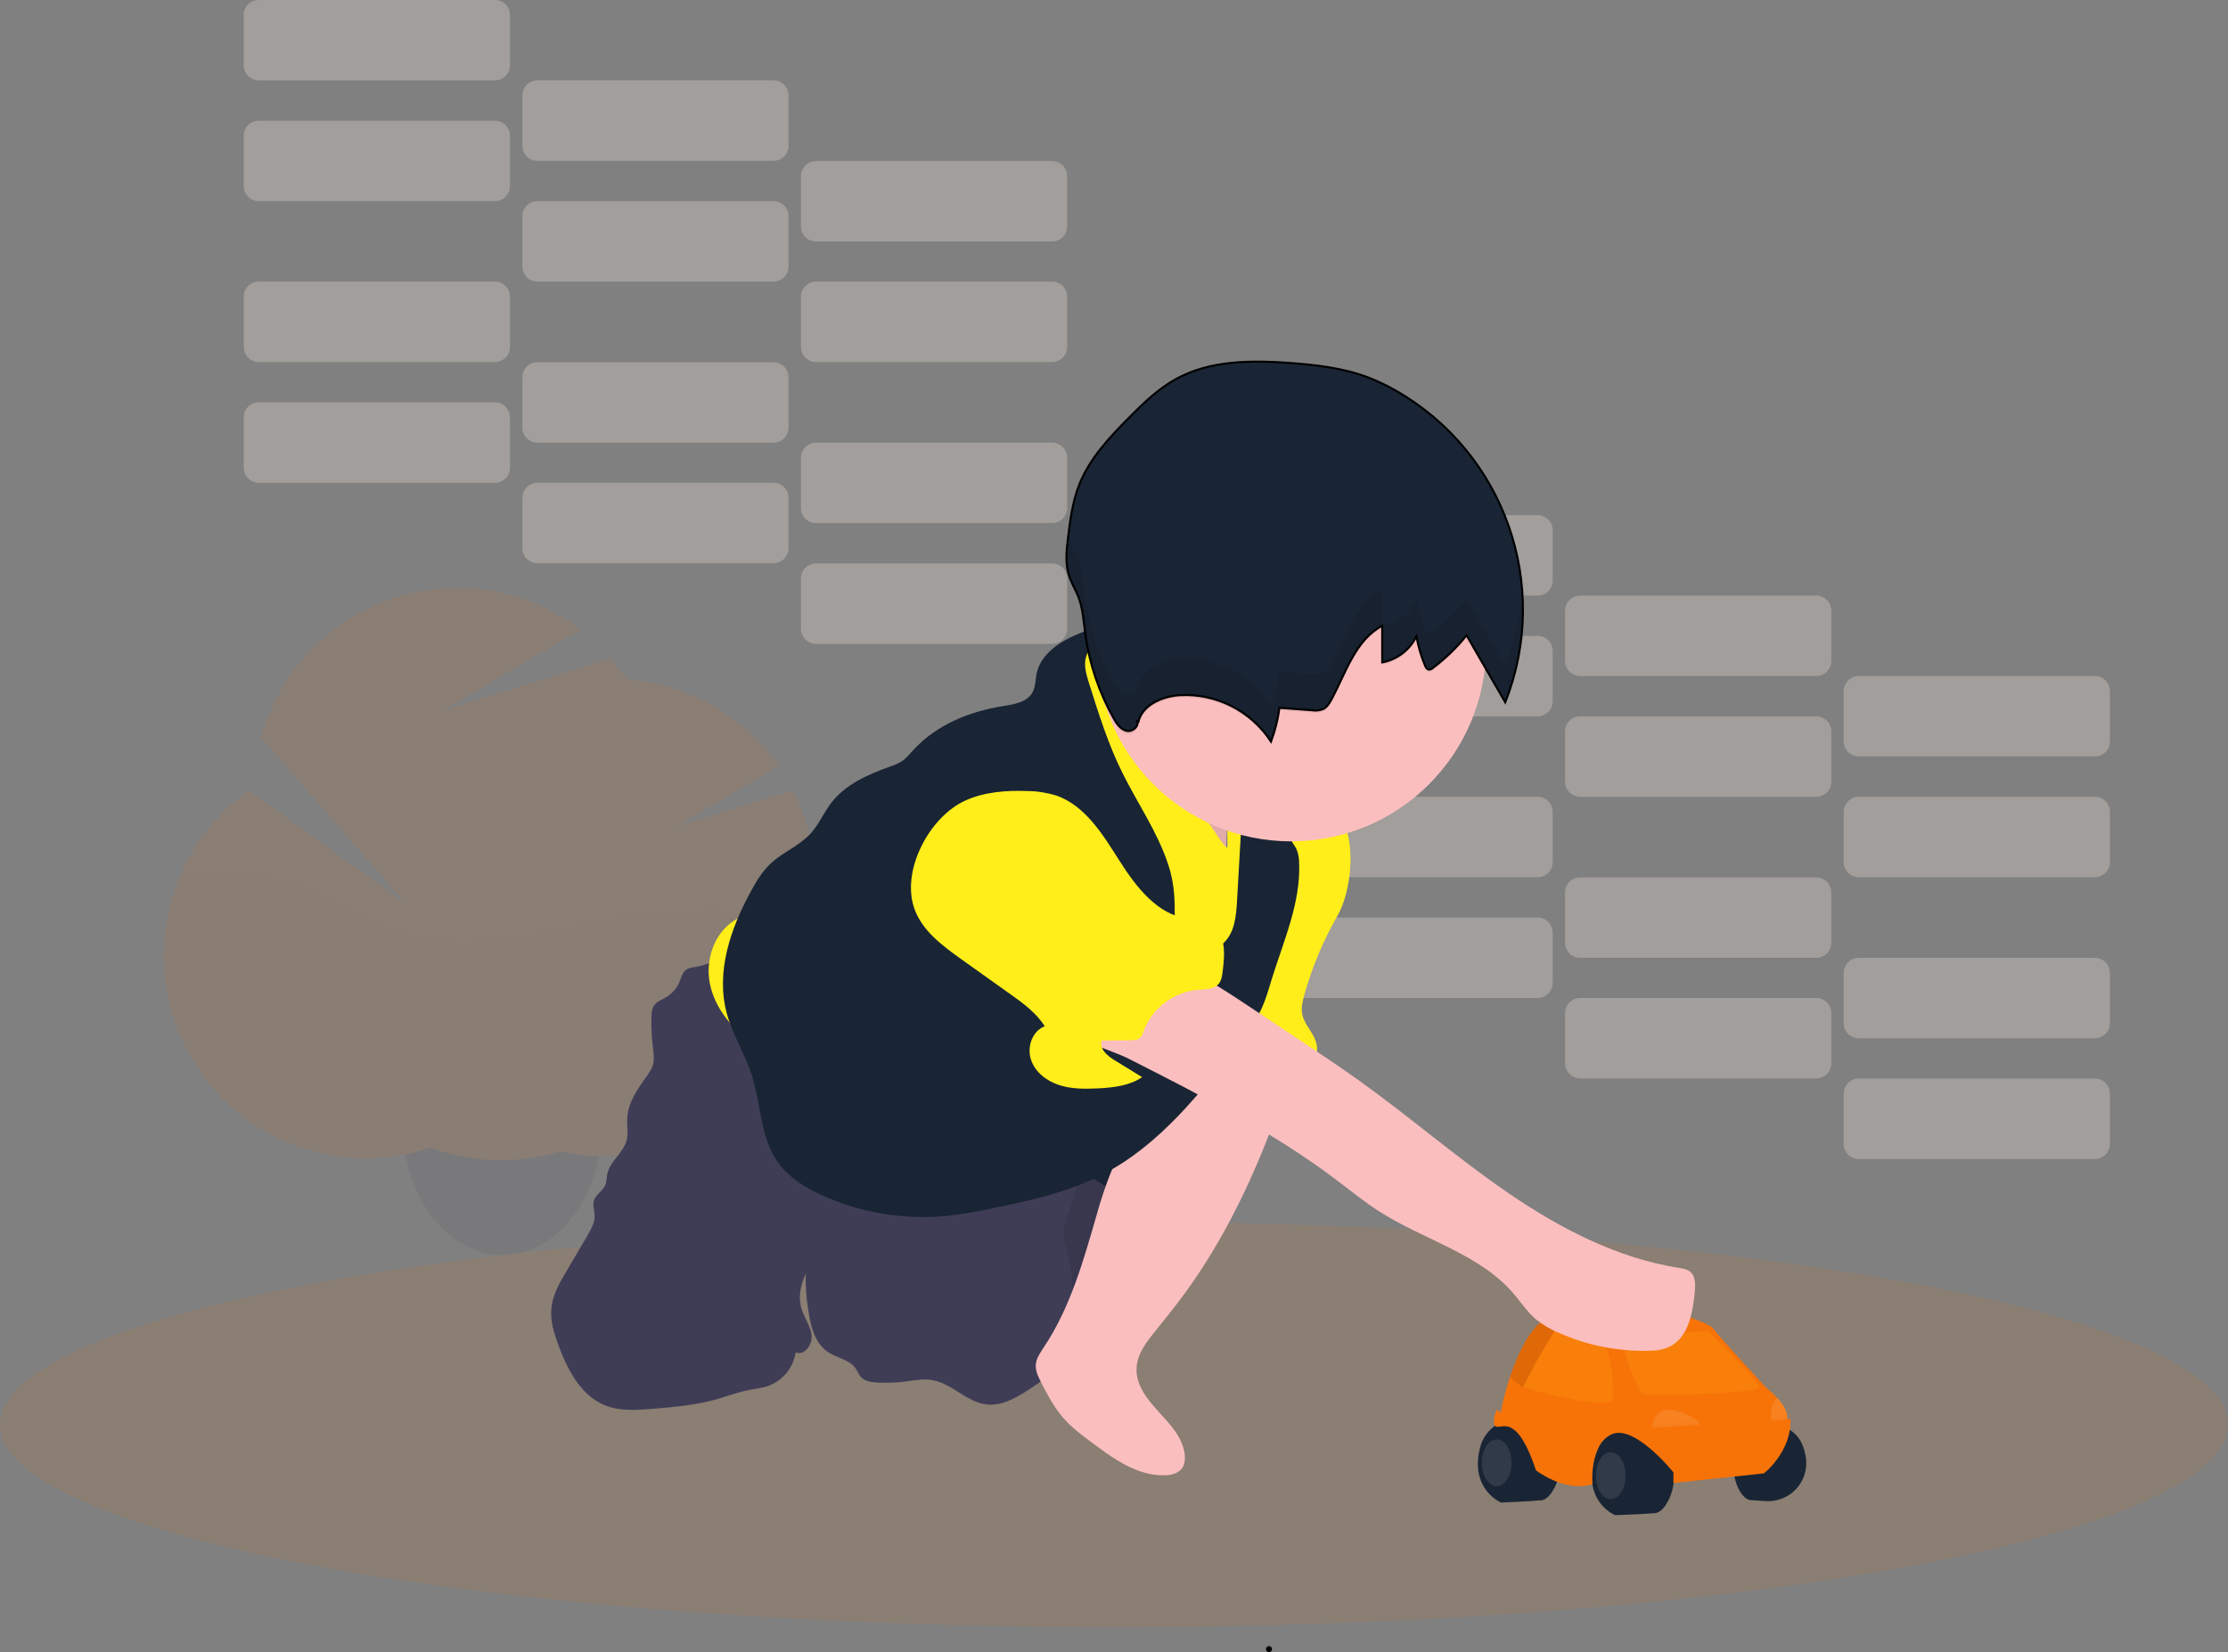 <?xml version="1.0" encoding="utf-8"?>
<!-- Generator: Adobe Illustrator 27.2.0, SVG Export Plug-In . SVG Version: 6.00 Build 0)  -->
<svg version="1.1" id="Layer_1" xmlns="http://www.w3.org/2000/svg" xmlns:xlink="http://www.w3.org/1999/xlink" x="0px" y="0px"
	 viewBox="0 0 1094 811.4" style="enable-background:new 0 0 1094 811.4;" xml:space="preserve">
<rect x="0" y="0" width="1094" height="811.4" fill="#808080" stroke="none"/>
<style type="text/css">
	.st0{opacity:0.3;}
	.st1{fill:#F2F2F2;}
	.st2{opacity:0.1;fill:#F77308;enable-background:new    ;}
	.st3{opacity:0.1;}
	.st4{fill:#3F3D56;}
	.st5{opacity:0.1;enable-background:new    ;}
	.st6{fill:#F77308;}
	.st7{fill:#192534;}
	.st8{opacity:0.1;fill:#FFFFFF;enable-background:new    ;}
	.st9{opacity:0.1;fill:#FFEE1A;enable-background:new    ;}
	.st10{fill:#FBBEBE;}
	.st11{fill:#FFEE1A;}
	.st12{fill:none;stroke:#000000;stroke-miterlimit:10;}
</style>
<g class="st0">
	<path class="st1" d="M639.1,450.6h115.9c4.1,0,7.4,3.3,7.4,7.4v24.7c0,4.1-3.3,7.4-7.4,7.4H639.1c-4.1,0-7.4-3.3-7.4-7.4V458
		C631.6,453.9,635,450.6,639.1,450.6z"/>
	<path class="st1" d="M775.9,490.1h115.9c4.1,0,7.4,3.3,7.4,7.4v24.7c0,4.1-3.3,7.4-7.4,7.4H775.9c-4.1,0-7.4-3.3-7.4-7.4v-24.7
		C768.5,493.5,771.8,490.1,775.9,490.1z"/>
	<path class="st1" d="M912.7,529.7h115.9c4.1,0,7.4,3.3,7.4,7.4v24.7c0,4.1-3.3,7.4-7.4,7.4H912.7c-4.1,0-7.4-3.3-7.4-7.4v-24.7
		C905.3,533,908.6,529.7,912.7,529.7z"/>
	<path class="st1" d="M639.1,391.3h115.9c4.1,0,7.4,3.3,7.4,7.4v24.7c0,4.1-3.3,7.4-7.4,7.4H639.1c-4.1,0-7.4-3.3-7.4-7.4v-24.7
		C631.6,394.7,635,391.3,639.1,391.3z"/>
	<path class="st1" d="M775.9,430.9h115.9c4.1,0,7.4,3.3,7.4,7.4v24.7c0,4.1-3.3,7.4-7.4,7.4H775.9c-4.1,0-7.4-3.3-7.4-7.4v-24.7
		C768.5,434.2,771.8,430.9,775.9,430.9z"/>
	<path class="st1" d="M912.7,470.4h115.9c4.1,0,7.4,3.3,7.4,7.4v24.7c0,4.1-3.3,7.4-7.4,7.4H912.7c-4.1,0-7.4-3.3-7.4-7.4v-24.7
		C905.3,473.7,908.6,470.4,912.7,470.4z"/>
	<path class="st1" d="M639.1,312.3h115.9c4.1,0,7.4,3.3,7.4,7.4v24.7c0,4.1-3.3,7.4-7.4,7.4H639.1c-4.1,0-7.4-3.3-7.4-7.4v-24.7
		C631.6,315.6,635,312.3,639.1,312.3z"/>
	<path class="st1" d="M775.9,351.8h115.9c4.1,0,7.4,3.3,7.4,7.4v24.7c0,4.1-3.3,7.4-7.4,7.4H775.9c-4.1,0-7.4-3.3-7.4-7.4v-24.7
		C768.5,355.1,771.8,351.8,775.9,351.8z"/>
	<path class="st1" d="M912.7,391.3h115.9c4.1,0,7.4,3.3,7.4,7.4v24.7c0,4.1-3.3,7.4-7.4,7.4H912.7c-4.1,0-7.4-3.3-7.4-7.4v-24.7
		C905.3,394.7,908.6,391.3,912.7,391.3z"/>
	<path class="st1" d="M639.1,253h115.9c4.1,0,7.4,3.3,7.4,7.4v24.7c0,4.1-3.3,7.4-7.4,7.4H639.1c-4.1,0-7.4-3.3-7.4-7.4v-24.7
		C631.6,256.3,635,253,639.1,253z"/>
	<path class="st1" d="M775.9,292.5h115.9c4.1,0,7.4,3.3,7.4,7.4v24.7c0,4.1-3.3,7.4-7.4,7.4H775.9c-4.1,0-7.4-3.3-7.4-7.4v-24.7
		C768.5,295.8,771.8,292.5,775.9,292.5z"/>
	<path class="st1" d="M912.7,332h115.9c4.1,0,7.4,3.3,7.4,7.4v24.7c0,4.1-3.3,7.4-7.4,7.4H912.7c-4.1,0-7.4-3.3-7.4-7.4v-24.7
		C905.3,335.4,908.6,332,912.7,332z"/>
	<path class="st2" d="M639.1,450.6h115.9c4.1,0,7.4,3.3,7.4,7.4v24.7c0,4.1-3.3,7.4-7.4,7.4H639.1c-4.1,0-7.4-3.3-7.4-7.4V458
		C631.6,453.9,635,450.6,639.1,450.6z"/>
	<path class="st2" d="M775.9,490.1h115.9c4.1,0,7.4,3.3,7.4,7.4v24.7c0,4.1-3.3,7.4-7.4,7.4H775.9c-4.1,0-7.4-3.3-7.4-7.4v-24.7
		C768.5,493.5,771.8,490.1,775.9,490.1z"/>
	<path class="st2" d="M912.7,529.7h115.9c4.1,0,7.4,3.3,7.4,7.4v24.7c0,4.1-3.3,7.4-7.4,7.4H912.7c-4.1,0-7.4-3.3-7.4-7.4v-24.7
		C905.3,533,908.6,529.7,912.7,529.7z"/>
	<path class="st2" d="M639.1,391.3h115.9c4.1,0,7.4,3.3,7.4,7.4v24.7c0,4.1-3.3,7.4-7.4,7.4H639.1c-4.1,0-7.4-3.3-7.4-7.4v-24.7
		C631.6,394.7,635,391.3,639.1,391.3z"/>
	<path class="st2" d="M775.9,430.9h115.9c4.1,0,7.4,3.3,7.4,7.4v24.7c0,4.1-3.3,7.4-7.4,7.4H775.9c-4.1,0-7.4-3.3-7.4-7.4v-24.7
		C768.5,434.2,771.8,430.9,775.9,430.9z"/>
	<path class="st2" d="M912.7,470.4h115.9c4.1,0,7.4,3.3,7.4,7.4v24.7c0,4.1-3.3,7.4-7.4,7.4H912.7c-4.1,0-7.4-3.3-7.4-7.4v-24.7
		C905.3,473.7,908.6,470.4,912.7,470.4z"/>
	<path class="st2" d="M639.1,312.3h115.9c4.1,0,7.4,3.3,7.4,7.4v24.7c0,4.1-3.3,7.4-7.4,7.4H639.1c-4.1,0-7.4-3.3-7.4-7.4v-24.7
		C631.6,315.6,635,312.3,639.1,312.3z"/>
	<path class="st2" d="M775.9,351.8h115.9c4.1,0,7.4,3.3,7.4,7.4v24.7c0,4.1-3.3,7.4-7.4,7.4H775.9c-4.1,0-7.4-3.3-7.4-7.4v-24.7
		C768.5,355.1,771.8,351.8,775.9,351.8z"/>
	<path class="st2" d="M912.7,391.3h115.9c4.1,0,7.4,3.3,7.4,7.4v24.7c0,4.1-3.3,7.4-7.4,7.4H912.7c-4.1,0-7.4-3.3-7.4-7.4v-24.7
		C905.3,394.7,908.6,391.3,912.7,391.3z"/>
	<path class="st2" d="M639.1,253h115.9c4.1,0,7.4,3.3,7.4,7.4v24.7c0,4.1-3.3,7.4-7.4,7.4H639.1c-4.1,0-7.4-3.3-7.4-7.4v-24.7
		C631.6,256.3,635,253,639.1,253z"/>
	<path class="st2" d="M775.9,292.5h115.9c4.1,0,7.4,3.3,7.4,7.4v24.7c0,4.1-3.3,7.4-7.4,7.4H775.9c-4.1,0-7.4-3.3-7.4-7.4v-24.7
		C768.5,295.8,771.8,292.5,775.9,292.5z"/>
	<path class="st2" d="M912.7,332h115.9c4.1,0,7.4,3.3,7.4,7.4v24.7c0,4.1-3.3,7.4-7.4,7.4H912.7c-4.1,0-7.4-3.3-7.4-7.4v-24.7
		C905.3,335.4,908.6,332,912.7,332z"/>
</g>
<g class="st0">
	<path class="st1" d="M127.1,197.6h115.9c4.1,0,7.4,3.3,7.4,7.4v24.7c0,4.1-3.3,7.4-7.4,7.4H127.1c-4.1,0-7.4-3.3-7.4-7.4V205
		C119.6,200.9,123,197.6,127.1,197.6z"/>
	<path class="st1" d="M263.9,237.1h115.9c4.1,0,7.4,3.3,7.4,7.4v24.7c0,4.1-3.3,7.4-7.4,7.4H263.9c-4.1,0-7.4-3.3-7.4-7.4v-24.7
		C256.5,240.5,259.8,237.1,263.9,237.1z"/>
	<path class="st1" d="M400.7,276.7h115.9c4.1,0,7.4,3.3,7.4,7.4v24.7c0,4.1-3.3,7.4-7.4,7.4H400.7c-4.1,0-7.4-3.3-7.4-7.4v-24.7
		C393.3,280,396.6,276.7,400.7,276.7z"/>
	<path class="st1" d="M127.1,138.3h115.9c4.1,0,7.4,3.3,7.4,7.4v24.7c0,4.1-3.3,7.4-7.4,7.4H127.1c-4.1,0-7.4-3.3-7.4-7.4v-24.7
		C119.6,141.7,123,138.3,127.1,138.3z"/>
	<path class="st1" d="M263.9,177.9h115.9c4.1,0,7.4,3.3,7.4,7.4V210c0,4.1-3.3,7.4-7.4,7.4H263.9c-4.1,0-7.4-3.3-7.4-7.4v-24.7
		C256.5,181.2,259.8,177.9,263.9,177.9z"/>
	<path class="st1" d="M400.7,217.4h115.9c4.1,0,7.4,3.3,7.4,7.4v24.7c0,4.1-3.3,7.4-7.4,7.4H400.7c-4.1,0-7.4-3.3-7.4-7.4v-24.7
		C393.3,220.7,396.6,217.4,400.7,217.4z"/>
	<path class="st1" d="M127.1,59.3h115.9c4.1,0,7.4,3.3,7.4,7.4v24.7c0,4.1-3.3,7.4-7.4,7.4H127.1c-4.1,0-7.4-3.3-7.4-7.4V66.7
		C119.6,62.6,123,59.3,127.1,59.3z"/>
	<path class="st1" d="M263.9,98.8h115.9c4.1,0,7.4,3.3,7.4,7.4v24.7c0,4.1-3.3,7.4-7.4,7.4H263.9c-4.1,0-7.4-3.3-7.4-7.4v-24.7
		C256.5,102.1,259.8,98.8,263.9,98.8z"/>
	<path class="st1" d="M400.7,138.3h115.9c4.1,0,7.4,3.3,7.4,7.4v24.7c0,4.1-3.3,7.4-7.4,7.4H400.7c-4.1,0-7.4-3.3-7.4-7.4v-24.7
		C393.3,141.7,396.6,138.3,400.7,138.3z"/>
	<path class="st1" d="M127.1,0h115.9c4.1,0,7.4,3.3,7.4,7.4v24.7c0,4.1-3.3,7.4-7.4,7.4H127.1c-4.1,0-7.4-3.3-7.4-7.4V7.4
		C119.6,3.3,123,0,127.1,0z"/>
	<path class="st1" d="M263.9,39.5h115.9c4.1,0,7.4,3.3,7.4,7.4v24.7c0,4.1-3.3,7.4-7.4,7.4H263.9c-4.1,0-7.4-3.3-7.4-7.4V47
		C256.5,42.8,259.8,39.5,263.9,39.5z"/>
	<path class="st1" d="M400.7,79.1h115.9c4.1,0,7.4,3.3,7.4,7.4v24.7c0,4.1-3.3,7.4-7.4,7.4H400.7c-4.1,0-7.4-3.3-7.4-7.4V86.5
		C393.3,82.4,396.6,79.1,400.7,79.1z"/>
	<path class="st2" d="M127.1,197.6h115.9c4.1,0,7.4,3.3,7.4,7.4v24.7c0,4.1-3.3,7.4-7.4,7.4H127.1c-4.1,0-7.4-3.3-7.4-7.4V205
		C119.6,200.9,123,197.6,127.1,197.6z"/>
	<path class="st2" d="M263.9,237.1h115.9c4.1,0,7.4,3.3,7.4,7.4v24.7c0,4.1-3.3,7.4-7.4,7.4H263.9c-4.1,0-7.4-3.3-7.4-7.4v-24.7
		C256.5,240.5,259.8,237.1,263.9,237.1z"/>
	<path class="st2" d="M400.7,276.7h115.9c4.1,0,7.4,3.3,7.4,7.4v24.7c0,4.1-3.3,7.4-7.4,7.4H400.7c-4.1,0-7.4-3.3-7.4-7.4v-24.7
		C393.3,280,396.6,276.7,400.7,276.7z"/>
	<path class="st2" d="M127.1,138.3h115.9c4.1,0,7.4,3.3,7.4,7.4v24.7c0,4.1-3.3,7.4-7.4,7.4H127.1c-4.1,0-7.4-3.3-7.4-7.4v-24.7
		C119.6,141.7,123,138.3,127.1,138.3z"/>
	<path class="st2" d="M263.9,177.9h115.9c4.1,0,7.4,3.3,7.4,7.4V210c0,4.1-3.3,7.4-7.4,7.4H263.9c-4.1,0-7.4-3.3-7.4-7.4v-24.7
		C256.5,181.2,259.8,177.9,263.9,177.9z"/>
	<path class="st2" d="M400.7,217.4h115.9c4.1,0,7.4,3.3,7.4,7.4v24.7c0,4.1-3.3,7.4-7.4,7.4H400.7c-4.1,0-7.4-3.3-7.4-7.4v-24.7
		C393.3,220.7,396.6,217.4,400.7,217.4z"/>
	<path class="st2" d="M127.1,59.3h115.9c4.1,0,7.4,3.3,7.4,7.4v24.7c0,4.1-3.3,7.4-7.4,7.4H127.1c-4.1,0-7.4-3.3-7.4-7.4V66.7
		C119.6,62.6,123,59.3,127.1,59.3z"/>
	<path class="st2" d="M263.9,98.8h115.9c4.1,0,7.4,3.3,7.4,7.4v24.7c0,4.1-3.3,7.4-7.4,7.4H263.9c-4.1,0-7.4-3.3-7.4-7.4v-24.7
		C256.5,102.1,259.8,98.8,263.9,98.8z"/>
	<path class="st2" d="M400.7,138.3h115.9c4.1,0,7.4,3.3,7.4,7.4v24.7c0,4.1-3.3,7.4-7.4,7.4H400.7c-4.1,0-7.4-3.3-7.4-7.4v-24.7
		C393.3,141.7,396.6,138.3,400.7,138.3z"/>
	<path class="st2" d="M127.1,0h115.9c4.1,0,7.4,3.3,7.4,7.4v24.7c0,4.1-3.3,7.4-7.4,7.4H127.1c-4.1,0-7.4-3.3-7.4-7.4V7.4
		C119.6,3.3,123,0,127.1,0z"/>
	<path class="st2" d="M263.9,39.5h115.9c4.1,0,7.4,3.3,7.4,7.4v24.7c0,4.1-3.3,7.4-7.4,7.4H263.9c-4.1,0-7.4-3.3-7.4-7.4V47
		C256.5,42.8,259.8,39.5,263.9,39.5z"/>
	<path class="st2" d="M400.7,79.1h115.9c4.1,0,7.4,3.3,7.4,7.4v24.7c0,4.1-3.3,7.4-7.4,7.4H400.7c-4.1,0-7.4-3.3-7.4-7.4V86.5
		C393.3,82.4,396.6,79.1,400.7,79.1z"/>
</g>
<g class="st3">
	<path class="st4" d="M295.6,552.2c0,5.7-0.6,11.3-1.7,16.9c-0.2,1-0.5,2.1-0.7,3.1c-6.2,24.8-23.6,42.9-44.4,44
		c-0.7,0-1.4,0.1-2.1,0.1c-22,0-40.6-19-46.7-45.1c-0.2-0.7-0.3-1.4-0.5-2.1c-1.2-5.5-1.8-11.2-1.7-16.9c0-35.4,21.9-64,48.9-64
		S295.6,516.8,295.6,552.2z"/>
	<path class="st5" d="M295.6,552.2c0,5.7-0.6,11.3-1.7,16.9c-0.2,1-0.5,2.1-0.7,3.1c-0.7,0-1.5,0-2.2-0.1c-5.4-0.3-10.7-1-16-2.2
		c-4.7,1.4-9.4,2.5-14.3,3.3c-3.7,0.5-7.4,0.9-11.2,1c-1.3,0-2.5,0.1-3.8,0.1c-4.5,0-9-0.3-13.4-0.9c-7.2-1-14.2-2.7-21-5.2
		c-3.7,1.2-7.5,2.2-11.4,3c-0.2-0.7-0.3-1.4-0.5-2.1c-1.2-5.5-1.8-11.2-1.7-16.9c0-35.4,21.9-64,48.9-64S295.6,516.8,295.6,552.2z"
		/>
	<path class="st6" d="M400,432.9c0-15.6-3.6-30.9-10.6-44.8l-57.6,17.9l50.5-29.7c-17.2-24.8-44.6-40.5-74.7-42.6
		c-2.4-3.6-4.9-7-7.8-10.3l-82.7,25.7l67.8-39.9c-43.6-33.4-106-25.1-139.5,18.5c-7.9,10.3-13.7,22-17.1,34.5l70.8,81.5l-76.9-55.5
		C77.5,420,66.9,482.1,98.7,526.9c25.3,35.7,71,50.7,112.6,36.8c20.5,7.5,42.9,8.1,63.7,1.8c53.7,11.9,106.8-22,118.7-75.7
		c1.6-7,2.3-14.2,2.3-21.4c0-2.2-0.1-4.4-0.2-6.6C398.6,452.4,400,442.7,400,432.9z"/>
	<path class="st5" d="M398.3,451.3c-30.4-5.8-61.6-6.2-92.1-1.2c-34.5,5.7-69.9,18.3-103.7,9.1c-19.8-5.4-37-17.9-56.3-24.8
		c-18.7-6.5-38.8-7.8-58.2-3.5c-21.2,50.7,2.7,109,53.4,130.2c22.2,9.3,47.1,10.2,69.9,2.6c20.5,7.5,42.8,8.1,63.7,1.8
		c53.7,11.9,106.8-22,118.7-75.7c1.6-7,2.3-14.2,2.3-21.4c0-2.2-0.1-4.4-0.2-6.6C396.8,458.4,397.6,454.9,398.3,451.3z"/>
</g>
<ellipse class="st2" cx="547" cy="699.6" rx="547" ry="99.5"/>
<path class="st7" d="M726.7,711.1c2.5-10.2,12.8-16.4,23-13.9c2.3,0.6,4.5,1.6,6.4,2.9l0.8,0.6c16.7,12.5,6.8,35.5,0,36.1
	s-19.9,1.1-19.9,1.1S721.6,731.4,726.7,711.1z"/>
<path class="st6" d="M877.6,695.4v4.2c0,0-68,4.7-75.3,4.7h-13.6c0,0-0.2,0.2-0.5,0.6c-0.6,0.6-1.5,1.7-2.6,3.1
	c-2.1,2.8-4.7,6.7-5.3,9.9c-1,5.8-4.7,7.8-4.7,7.8l-13.6-3.7L749,706.4l-1.9-1.8l-5.4-5.2l-4.7-4.4l0.2-2.5v-0.4
	c1.1-5.4,2.5-10.7,4.3-15.9c0-0.1,0.1-0.3,0.1-0.4c3.8-11.3,10.1-25.1,19.1-29.2c0.7-0.3,1.4-0.6,2.2-0.9l0.9-0.3
	c17.4-5.8,50.2-3.5,50.2-3.5s25.1,7.3,27.2,10.5s25.9,29,25.9,29c2.1,1.6,4,3.4,5.7,5.3C875.1,689.1,877.2,692.2,877.6,695.4z"/>
<ellipse class="st8" cx="734.9" cy="718.4" rx="7.3" ry="11.5"/>
<path class="st5" d="M765.2,650.5c0,0-6,9.2-12.3,21c0,0,0,0.1,0,0.1c-1.7,3.1-3.4,6.5-5,9.8l-0.1,0.2c0,0-3.5-2.8-6.2-5.4
	c0-0.1,0.1-0.3,0.1-0.4c3.8-11.3,10.1-25.1,19.1-29.2c0.7-0.3,1.4-0.6,2.2-0.9L765.2,650.5z"/>
<path class="st9" d="M747.5,681.3c0,0,37.1,11,44.4,6.3c0,0,2.6-33.5-14.6-35.5c0,0-9.9-2.6-12-1S747.5,681.3,747.5,681.3z"/>
<path class="st9" d="M795.6,656.8c0,0,7.3,27.7,12.5,28.2s58-0.5,55.9-4.2s-25.1-27.2-25.1-27.2L795.6,656.8z"/>
<path class="st7" d="M786.6,706.9c0,0,9.5-12.5,26.2,0.1s6.8,35.5,0,36.1s-19.8,1-19.8,1S772.4,735.6,786.6,706.9z"/>
<path class="st7" d="M885.2,710.1c-2.8-7.9-11.4-12-19.3-9.2c-0.4,0.1-0.8,0.3-1.2,0.5c-1.9,0.9-3.6,2-5.3,3.2
	c-14.9,11.2-6,31.6,0,32.1c2.2,0.2,5.1,0.3,7.9,0.5c10.3,0.5,19-7.3,19.6-17.6c0.1-1.7-0.1-3.5-0.4-5.1
	C886.2,712.9,885.8,711.5,885.2,710.1z"/>
<ellipse class="st8" cx="790.9" cy="724.7" rx="7.3" ry="11.5"/>
<path class="st8" d="M811.2,702.8c0,0-1-15.2,15.2-8.9s5.8,13.1,5.8,13.1L811.2,702.8z"/>
<path class="st8" d="M877.6,695.4v2.1l-2.6,1l-5.3-1c0,0-1.1-8.6,3.2-11C875.1,689.1,877.2,692.2,877.6,695.4z"/>
<path class="st2" d="M877.6,695.5v4.1c0,0-68,4.7-75.3,4.7h-0.1c-3.8-2-7.5-2.9-10.7-1.6c-1,0.4-1.9,0.9-2.7,1.6
	c-0.2,0.2-0.5,0.4-0.7,0.6c-1,0.9-1.9,2-2.6,3.1c-4.7,7.6-3.7,19.3-3.7,19.3c-13.6,4.2-27.7-6.8-27.7-6.8c-2.6-7.7-5-12.7-7.1-16
	c-2-3-3.8-4.5-5.4-5.2l-4.7-4.4l0.2-2.5l37.9,27.6c0,0,3.7-23.5,12-22s25.1,1.6,25.1,1.6L877.6,695.5z"/>
<path class="st6" d="M734.9,692.3c0,0-3.1,7.8,0,8.4s10.2-6,19.3,21.4c0,0,14.1,11,27.7,6.8c0,0-1.6-19.9,9.7-24.6
	s30.1,18.8,30.1,18.8v5.2l44.4-4.7c0,0,13.6-10.5,13.1-26.7l-66.9,4.2c0,0-16.7,0-25.1-1.6s-12,22-12,22L734.9,692.3z"/>
<path class="st7" d="M546.8,549.3L546.8,549.3c15.5,0,28,12.5,28,28v0c0,15.4-12.5,28-28,28h0c-15.4,0-28-12.5-28-28v0
	C518.8,561.9,531.3,549.3,546.8,549.3z"/>
<path class="st4" d="M532.1,649.3c3.8-3.3,7.6-6.6,10.3-10.8c2.5-3.8,3.9-8.2,5.3-12.6c3.9-12.5,7.3-25.1,10.1-37.8
	c-15.4-2.3-26.9-15.9-41.9-19.9c-0.4-0.1-11.9,69.1-12.7,75.4c-0.7,5.2-6.7,30.2,0.1,30.3c3.6,0.1,11.2-9,13.9-11.4L532.1,649.3z"/>
<path class="st5" d="M532.1,649.3c3.8-3.3,7.6-6.6,10.3-10.8c2.5-3.8,3.9-8.2,5.3-12.6c3.9-12.5,7.3-25.1,10.1-37.8
	c-15.4-2.3-26.9-15.9-41.9-19.9c-0.4-0.1-11.9,69.1-12.7,75.4c-0.7,5.2-6.7,30.2,0.1,30.3c3.6,0.1,11.2-9,13.9-11.4L532.1,649.3z"/>
<path class="st4" d="M341.9,474.8c-1.7,0.3-3.5,0.4-4.9,1.4c-2,1.4-2.5,4-3.5,6.3c-1.2,2.9-3.4,5.3-6,7c-2.3,1.4-5.1,2.3-6.5,4.6
	c-0.8,1.5-1.1,3.3-1.1,5c-0.2,5.1,0.1,10.3,0.7,15.3c0.3,2.5,0.7,5.2,0.2,7.7c-0.6,2.9-2.5,5.4-4.2,7.8c-4.2,5.8-8.3,12.2-8.6,19.3
	c-0.2,3.6,0.6,7.3-0.3,10.8c-1.6,6.2-8.2,10.2-9.5,16.5c-0.4,1.8-0.3,3.8-1,5.5c-1.3,3-4.7,4.6-5.6,7.7c-0.7,2.3,0.3,4.8,0.4,7.2
	c0.1,3.5-1.8,6.8-3.5,9.8l-10.4,17.7c-3.4,5.7-6.8,11.7-7.4,18.4c-0.5,5.9,1.3,11.7,3.3,17.3c4.5,12.3,11.1,25.4,23.4,30.2
	c7.2,2.8,15.2,2.2,23,1.6c10.6-0.9,21.2-1.8,31.4-4.7c5-1.4,10-3.3,15.1-4.4c3.4-0.7,6.9-1,10.2-2.1c7.2-2.6,12.4-8.9,13.6-16.5
	c4.4,1.7,8.4-4,7.8-8.6s-3.7-8.6-5-13.1c-1.8-6.2,0-13,3-18.7s7.1-10.8,10.4-16.3c3.6-6.2,6.2-13.1,7.5-20.2
	c1.8-9.6,1.2-19.4,0.7-29.2l-2.1-37.2c-0.4-6.8-0.8-13.8-3.8-20c-3.3-6.7-9.3-11.6-15.3-16.1c-8.8-6.7-18.1-12.9-27.8-18.4
	c-6.2-3.5-5.8-2.1-10.7,2C351.6,471.8,346.9,474,341.9,474.8z"/>
<path class="st4" d="M426,578.2c-7.1,5.6-14.2,11.2-19.7,18.4c-6.6,8.7-10.3,19.3-10.7,30.2c-0.1,5.1,0.3,10.2,1.1,15.3
	c1.1,8.2,3,17.4,10,22c4.4,2.9,10.4,3.6,13.4,7.9c0.9,1.3,1.5,3,2.6,4.2c2,2.2,5.1,2.6,8,2.8c4.3,0.2,8.6,0.1,12.9-0.4
	c4.9-0.6,9.9-1.7,14.7-0.7c9.4,1.8,16.4,10.7,26,11.8c7.9,1,15.4-3.6,22-8c6.8-4.5,14-9.4,17.7-16.7c3.6-7.1,3.4-15.5,3.1-23.5
	c-0.3-8.9-0.6-17.8-3-26.4c-0.7-2.2-1.3-4.5-1.7-6.9c-0.7-6,2-11.9,4-17.6c3.1-8.7,4.5-19.5-1.7-26.4c-2.6-2.9-6.2-4.7-9.9-6
	c-16.2-5.8-34.2-3.6-50.9-1C448,559.6,438.5,568.4,426,578.2z"/>
<path class="st10" d="M563.8,543.7c-6.4,9.7-12.9,19.4-17.5,30c-3.2,7.7-5.8,15.6-8,23.6c-6.4,22.2-12.8,44.9-25.6,64.1
	c-1.8,2.8-3.9,5.6-4.1,8.9c-0.2,3.1,1.3,6,2.7,8.8c3,5.8,6.1,11.7,10.4,16.8s9.4,8.8,14.6,12.7c10.7,8,22.6,16.5,36,15.9
	c2.8-0.1,5.7-0.8,7.6-2.8s2.1-4.9,1.8-7.6c-1-8.2-7.2-14.7-12.8-20.8s-11.3-13.2-10.8-21.5c0.3-6.9,4.8-12.7,9.2-18.1
	c4.9-6.1,9.9-12.3,14.5-18.6c20.1-27.5,34.6-58.7,46.1-90.7c4.8-13.5,9.3-27.7,7.8-42c-11-2.7-33-11.7-42.3-2.4
	c-5.6,5.6-9.6,14-14,20.7L563.8,543.7z"/>
<path class="st11" d="M656.7,449.8c-7,12.2-12.4,25.1-16.2,38.6c-0.9,3.3-1.8,6.7-1,10c0.8,3.5,3.2,6.5,5,9.6s3.1,7.1,1.5,10.3
	c-7.8,0.6-15.5-1.5-23.1-3.6l-23.6-6.6c-2-0.4-3.8-1.2-5.3-2.5c-2.7-2.6-2.5-6.9-2-10.7c4.6-30.5,19.5-58.5,25.1-88.8
	c0.8-4.4,1.7-9.2,5.1-12c10-7.9,32.6-1.2,37.8,10.2C665.6,417,663.2,438.4,656.7,449.8z"/>
<path class="st10" d="M530.1,345.7c-0.9,0.5-1.9,1-2.2,1.9c-0.1,1,0.2,2.1,0.9,2.8l10.1,14.2c10,14,19.9,28.1,31.4,40.9
	c8.7,9.6,18.2,18.5,28.4,26.5c2.9,2.2,6,4.6,7.4,7.9c-6.3-18.6-5.2-38.9,3.1-56.8c3.3-7,7.7-13.5,11.1-20.5c1-1.2,0.9-3.1-0.3-4.1
	c-0.4-0.3-0.8-0.5-1.2-0.6c-8.7-4.5-18.3-7.2-27-11.8c-6.8-3.6-13-8.3-19.1-12.9c-5.5-4.1-12.8-11.4-19.5-13.1
	c-7.3-1.9-7,4.8-9.3,10.3C541.2,337,536.3,342.4,530.1,345.7z"/>
<path class="st5" d="M530.1,345.7c-0.9,0.5-1.9,1-2.2,1.9c-0.1,1,0.2,2.1,0.9,2.8l10.1,14.2c10,14,19.9,28.1,31.4,40.9
	c8.7,9.6,18.2,18.5,28.4,26.5c2.9,2.2,6,4.6,7.4,7.9c-6.3-18.6-5.2-38.9,3.1-56.8c3.3-7,7.7-13.5,11.1-20.5c1-1.2,0.9-3.1-0.3-4.1
	c-0.4-0.3-0.8-0.5-1.2-0.6c-8.7-4.5-18.3-7.2-27-11.8c-6.8-3.6-13-8.3-19.1-12.9c-5.5-4.1-12.8-11.4-19.5-13.1
	c-7.3-1.9-7,4.8-9.3,10.3C541.2,337,536.3,342.4,530.1,345.7z"/>
<path class="st11" d="M592,402.3c-4.6-5.2-10.7-8.6-16.2-12.9c-7.8-6.2-13.9-14.1-19.9-22c-10.9-14.6-21.9-32.5-16.5-50
	c-5.8-0.6-10.8,4.2-13.5,9.3s-4.1,10.9-7.5,15.6c-5.2,7.1-13.9,10.5-22.1,13.7c-17.9,7.2-35.3,15.8-51.8,25.8
	c-6.6,4-13.3,8.3-18.4,14.1c-5.4,6.2-8.9,14-13.5,20.9c-9,13.5-22.7,23.6-37.9,29.3c-5,1.9-10.4,3.4-14.8,6.4
	c-9.6,6.5-13.6,19.4-11.3,30.7s10,21,19.3,27.9s19.9,10.9,30.6,14.9c9,3.3,18,6.4,27.1,9.4c6.7,2.3,13.5,4.2,20.5,5.6
	c12.8,2.3,25.9,1.8,38.9,3.2c11.8,1.3,23.4,4.3,35.3,5.1s24.4-0.8,34.1-7.7c7.7-5.5,12.8-13.8,17.5-22
	c12.3-21.2,23.2-43.1,32.8-65.7c2.8-6.7,29.1-44.5,22.5-49.3c-32.9-24.6-22,14.5-25.1,11.5C598.2,412.1,595.8,406.6,592,402.3z"/>
<path class="st7" d="M551.2,379.7c-7.1-14.2-11.8-29.4-16.6-44.6c-1.3-4.2-2.6-8.7-1.2-12.9c1.7-5,7.1-9.3,5.5-14.3
	c-12.7,4-27.5,10.3-30,23.4c-0.5,2.9-0.5,5.9-1.8,8.5c-2.6,5.1-9.2,6.1-14.8,7c-16.3,2.6-32.5,9.2-43.7,21.4c-1.9,2-3.6,4.3-6,5.8
	c-1.7,1-3.5,1.8-5.4,2.4c-10.9,3.9-22.2,8.8-29.2,18.1c-3.6,4.8-6,10.5-10,14.9c-5.5,6-13.5,9-19.5,14.6c-4,3.7-6.9,8.4-9.5,13.2
	c-10.2,18.4-17.6,39.9-12.2,60.2c2.8,10.6,9,20.1,12.3,30.5c4.6,14.2,4.1,30.5,12.8,42.8c5.4,7.7,13.8,12.8,22.4,16.6
	c19.1,8.5,40.2,11.9,61,9.8c7.7-0.9,15.4-2.2,23-3.9c18.1-3.7,36.5-7.8,52.9-16.3c28.1-14.4,48.3-40.2,67.6-65.2
	c3.7-4.8,7.4-9.6,10-15c2.6-5.2,4.1-10.8,5.8-16.3c5.8-18.6,14.1-37.1,13.3-56.6c0-2.3-0.4-4.6-1.3-6.8c-0.8-1.6-2-3-2.7-4.6
	c-1.2-2.9-0.7-6.2-1.5-9.2c-2.4-8.4-13.4-10-22.2-9.9l-2.8,49.3c-0.4,7.4-1.2,15.6-6.7,20.6c-4.8,4.2-11.8,4.7-17.2,1.4
	c-5.9-3.8-6.7-10.5-6.7-16.8c0.1-8-0.6-15.3-3.1-23C568.4,408.6,558.6,394.6,551.2,379.7z"/>
<path class="st10" d="M554.7,520.2c34.8,17.7,69.8,35.4,101,58.9c7.2,5.4,14.2,11.2,21.8,16c21.8,13.9,48.9,20.6,65.7,40.2
	c3.5,4.1,6.5,8.7,10.6,12.3c3.5,2.9,7.5,5.3,11.7,7c13.5,6,28.2,9,42.9,8.8c3.9,0,7.8-0.3,11.3-2c9.4-4.5,11.5-16.7,12.5-27.1
	c0.3-3.5,0.4-7.7-2.4-9.8c-1.5-1.2-3.5-1.5-5.3-1.8c-30.4-4.8-58.5-19.4-83.9-36.8s-48.7-37.7-73.8-55.6
	c-8.8-6.3-17.8-12.3-26.8-18.3l-29.2-19.4c-15.4-10.2-31.7-20.8-50.1-22.7c-1-0.2-2.1-0.1-3.1,0.2c-1.6,0.6-2.5,2.3-3.3,3.8
	c-5.4,10.5-12,20.1-18.6,29.9c-3.5,5.2-4,6.6,2.2,9.4C543.4,515.7,549.2,517.4,554.7,520.2z"/>
<path d="M623.1,811.4c0.8,0,1.5-0.7,1.5-1.5s-0.7-1.5-1.5-1.5s-1.5,0.7-1.5,1.5S622.3,811.4,623.1,811.4z"/>
<circle class="st10" cx="634" cy="317.5" r="95.7"/>
<path class="st7" d="M558.9,354.9c1.7-8.6,11.6-12.9,20.3-13.5c18-1,35.1,7.7,44.9,22.8c2-5.4,3.4-10.9,4.1-16.6l16,1.2
	c1.8,0.3,3.6,0.1,5.3-0.5c2.1-0.9,3.3-3,4.4-5c7-13.1,11.7-29.1,24.8-36v18c7.3-1.4,13.5-6.1,16.8-12.8c0.9,5,2.3,9.9,4.3,14.5
	c0.3,0.8,0.8,1.6,1.6,1.8c0.8,0.1,1.6-0.2,2.2-0.8c6.1-4.6,11.7-10,16.5-16l19,32.9c22.7-57.3-0.3-122.6-53.8-153.1
	c-4.4-2.5-9-4.7-13.7-6.5c-12.4-4.7-25.7-6.1-38.9-7.1c-18.8-1.3-38.5-1.2-55,7.8c-8.8,4.8-16.2,11.9-23.3,19.1
	c-9.6,9.7-19.2,19.9-24.3,32.5c-3.5,8.7-4.7,18.2-5.8,27.5c-0.7,5.6-1.2,11.5,0.4,16.9c1.1,3.8,3.2,7.2,4.7,10.8
	c2.4,6.1,2.7,12.8,3.6,19.2c2,14.3,6.7,28.1,13.8,40.7c1.5,2.7,3.4,5.5,6.4,6.2s6.6-2.6,5-5.2"/>
<path class="st12" d="M558.9,354.9c1.7-8.6,11.6-12.9,20.3-13.5c18-1,35.1,7.7,44.9,22.8c2-5.4,3.4-10.9,4.1-16.6l16,1.2
	c1.8,0.3,3.6,0.1,5.3-0.5c2.1-0.9,3.3-3,4.4-5c7-13.1,11.7-29.1,24.8-36v18c7.3-1.4,13.5-6.1,16.8-12.8c0.9,5,2.3,9.9,4.3,14.5
	c0.3,0.8,0.8,1.6,1.6,1.8c0.8,0.1,1.6-0.2,2.2-0.8c6.1-4.6,11.7-10,16.5-16l19,32.9c22.7-57.3-0.3-122.6-53.8-153.1
	c-4.4-2.5-9-4.7-13.7-6.5c-12.4-4.7-25.7-6.1-38.9-7.1c-18.8-1.3-38.5-1.2-55,7.8c-8.8,4.8-16.2,11.9-23.3,19.1
	c-9.6,9.7-19.2,19.9-24.3,32.5c-3.5,8.7-4.7,18.2-5.8,27.5c-0.7,5.6-1.2,11.5,0.4,16.9c1.1,3.8,3.2,7.2,4.7,10.8
	c2.4,6.1,2.7,12.8,3.6,19.2c2,14.3,6.7,28.1,13.8,40.7c1.5,2.7,3.4,5.5,6.4,6.2s6.6-2.6,5-5.2"/>
<path class="st11" d="M449.1,446.6c3.9,10.6,13.6,17.8,22.8,24.4l24,17.1c6.4,4.5,12.9,9.3,17.1,15.9c-6.1,2.3-8.8,10.1-6.8,16.3
	s7.7,10.6,13.9,12.6s12.8,1.9,19.3,1.6c7.5-0.4,15.2-1.3,21.4-5.5l-13.5-8.3c-3.6-2.2-7.7-5.7-6.3-9.7l14.2-0.1c1.5,0,3.1-0.1,4.3-1
	s1.6-2.4,2.1-3.7c4.3-11.2,14.6-19,26.6-20.1c3.5-0.3,7.6-0.1,10-2.7c1.6-1.7,1.9-4.2,2.2-6.6c0.5-4.4,1-9,0.2-13.4
	s-3.4-8.7-7.5-10.5c-3-1.4-6.5-1.2-9.8-1.7c-15.1-2-25.5-15.7-33.7-28.6s-16.8-27.1-31.2-32c-4.5-1.3-9.2-2.1-13.9-2.1
	c-10.4-0.4-21.1,0.4-30.6,4.7C456.2,401.3,442.2,427.8,449.1,446.6z"/>
<path class="st5" d="M739.1,327.2l-19-32.9c-4.8,6-10.4,11.4-16.5,16c-0.6,0.6-1.4,0.9-2.2,0.8c-0.8-0.2-1.3-1.1-1.6-1.8
	c-1.9-4.7-3.4-9.6-4.3-14.5c-3.3,6.7-9.5,11.4-16.8,12.8v-18c-13.1,6.9-17.8,23-24.8,36c-1.1,2-2.3,4-4.4,5
	c-1.7,0.6-3.5,0.8-5.3,0.5l-16-1.2c-0.7,5.7-2,11.3-4.1,16.6c-9.8-15.1-26.9-23.8-44.9-22.8c-8.7,0.6-18.6,4.9-20.3,13.5l-0.8-0.9
	c1.6,2.6-2,5.9-5,5.2s-4.9-3.5-6.4-6.2c-7.1-12.6-11.7-26.4-13.7-40.8c-0.9-6.5-1.3-13.1-3.6-19.2c-1.4-3.7-3.5-7.1-4.7-10.8
	c0-0.1-0.1-0.2-0.1-0.4c-0.1,0.8-0.2,1.5-0.3,2.2c-0.7,5.7-1.2,11.5,0.4,17c1.1,3.8,3.2,7.2,4.7,10.8c2.4,6.1,2.7,12.8,3.6,19.2
	c2,14.3,6.7,28.1,13.7,40.8c1.5,2.7,3.4,5.5,6.4,6.2s6.6-2.6,5-5.2l0.8,0.9c1.7-8.6,11.6-12.9,20.3-13.5c18-1,35.1,7.7,44.9,22.8
	c2-5.4,3.4-10.9,4.1-16.6l16,1.2c1.8,0.3,3.6,0.1,5.3-0.5c2.1-0.9,3.3-3,4.4-5c7-13.1,11.7-29.1,24.8-36v18
	c7.3-1.4,13.5-6.1,16.8-12.8c0.9,5,2.3,9.9,4.3,14.5c0.3,0.8,0.8,1.6,1.6,1.8c0.8,0.1,1.6-0.2,2.2-0.8c6.1-4.6,11.7-10,16.5-16
	l19,32.9c6.9-17.5,9.7-36.3,8.2-55C746.5,303.4,743.7,315.6,739.1,327.2z"/>
</svg>

